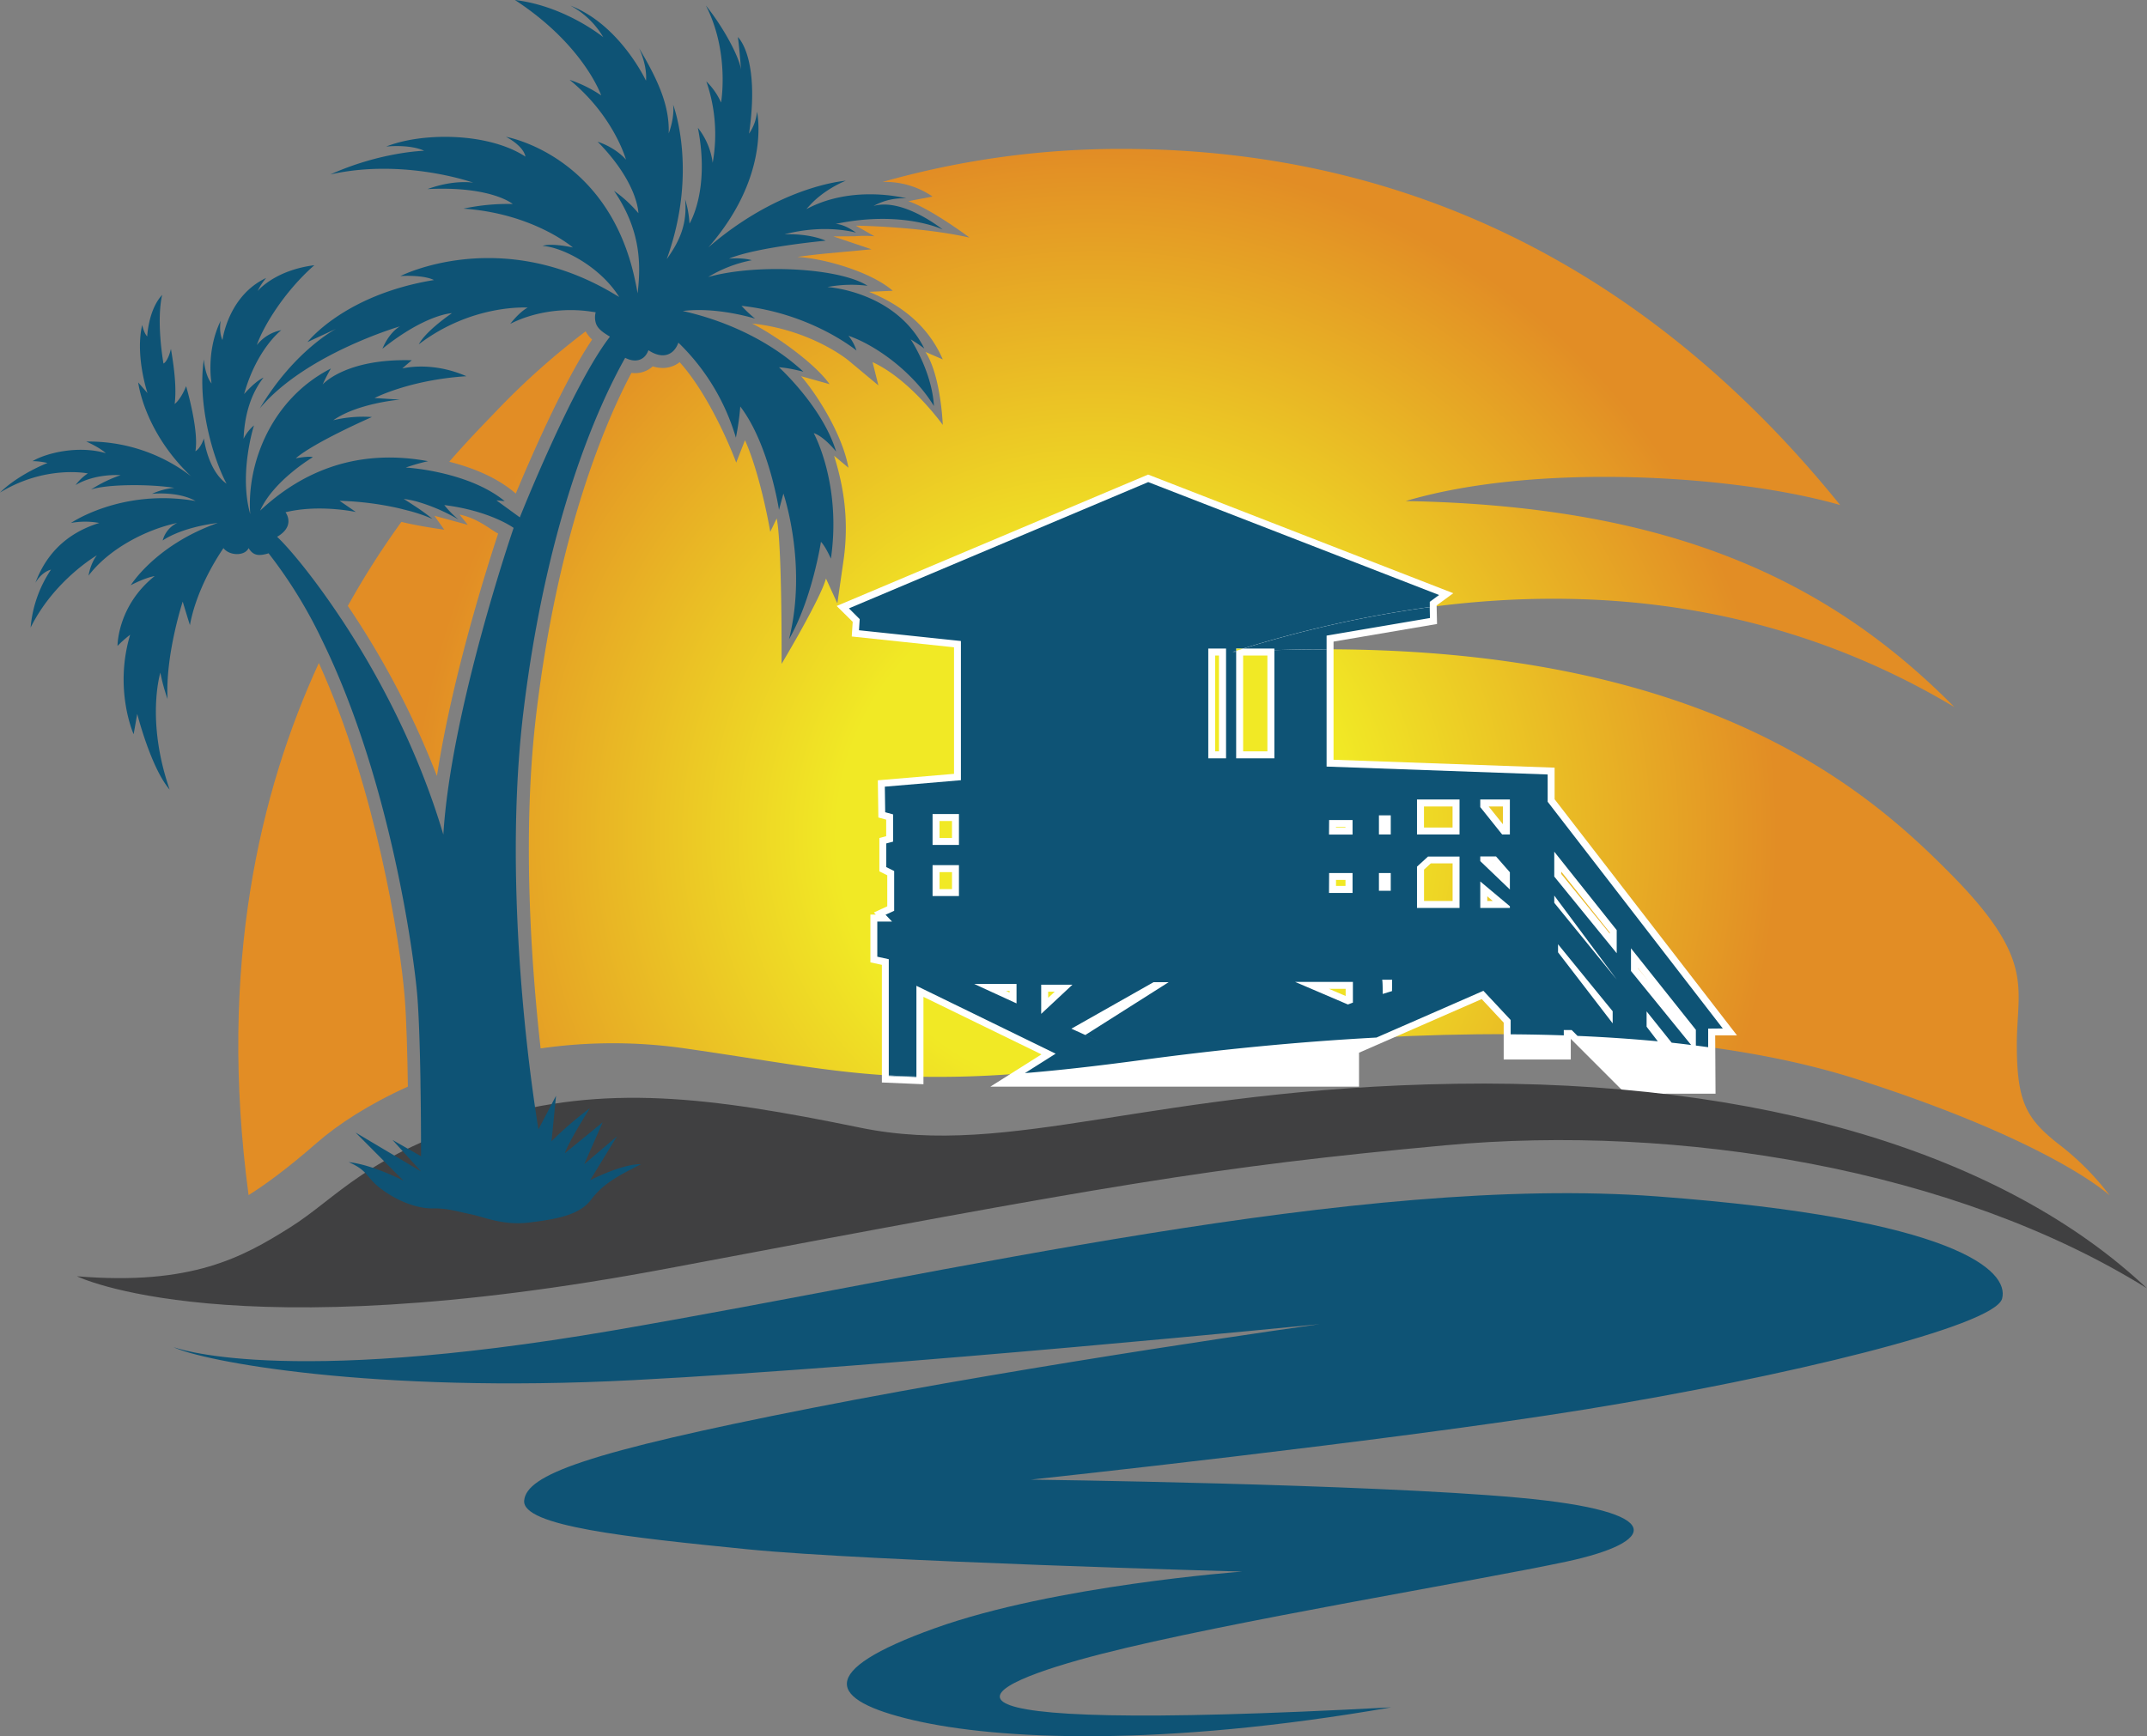 <svg xmlns="http://www.w3.org/2000/svg" xmlns:xlink="http://www.w3.org/1999/xlink" viewBox="0 0 923.8 747.29"><rect x="0" y="0" width="923.8" height="747.29" fill="#808080" stroke="none"/><defs><style>.cls-1{fill:url(#radial-gradient);}.cls-2{fill:url(#radial-gradient-2);}.cls-3{fill:url(#radial-gradient-3);}.cls-4{fill:url(#radial-gradient-4);}.cls-5{fill:url(#radial-gradient-5);}.cls-6{fill:url(#radial-gradient-6);}.cls-7{fill:url(#radial-gradient-7);}.cls-8{fill:url(#radial-gradient-8);}.cls-9{fill:url(#radial-gradient-9);}.cls-10{fill:url(#radial-gradient-10);}.cls-11{fill:url(#radial-gradient-11);}.cls-12{fill:url(#radial-gradient-12);}.cls-13{fill:url(#radial-gradient-13);}.cls-14{fill:url(#radial-gradient-14);}.cls-15{fill:url(#radial-gradient-15);}.cls-16{fill:url(#radial-gradient-16);}.cls-17{fill:url(#radial-gradient-17);}.cls-18{fill:url(#radial-gradient-18);}.cls-19{fill:url(#radial-gradient-19);}.cls-20{fill:url(#radial-gradient-20);}.cls-21{fill:url(#radial-gradient-21);}.cls-22{fill:url(#radial-gradient-22);}.cls-23{fill:url(#radial-gradient-23);}.cls-24{fill:url(#radial-gradient-24);}.cls-25{fill:url(#radial-gradient-25);}.cls-26{fill:url(#radial-gradient-26);}.cls-27{fill:url(#radial-gradient-27);}.cls-28{fill:url(#radial-gradient-28);}.cls-29{fill:#0e5375;}.cls-30{fill:none;}.cls-31{fill:url(#radial-gradient-29);}.cls-32{fill:url(#radial-gradient-30);}.cls-33{fill:url(#radial-gradient-31);}.cls-34{fill:#fff;}.cls-35{fill:url(#radial-gradient-32);}.cls-36{fill:#404041;}</style><radialGradient id="radial-gradient" cx="471.24" cy="358.96" r="326.21" gradientUnits="userSpaceOnUse"><stop offset="0.04" stop-color="#f1e925"/><stop offset="0.34" stop-color="#f1e925"/><stop offset="0.9" stop-color="#e28d25"/></radialGradient><radialGradient id="radial-gradient-2" cx="471.24" cy="358.96" r="326.21" xlink:href="#radial-gradient"/><radialGradient id="radial-gradient-3" cx="471.24" cy="358.96" r="326.21" xlink:href="#radial-gradient"/><radialGradient id="radial-gradient-4" cx="471.24" cy="358.96" r="326.21" xlink:href="#radial-gradient"/><radialGradient id="radial-gradient-5" cx="471.24" cy="358.96" r="326.21" xlink:href="#radial-gradient"/><radialGradient id="radial-gradient-6" cx="471.24" cy="358.96" r="326.21" xlink:href="#radial-gradient"/><radialGradient id="radial-gradient-7" cx="471.24" cy="358.96" r="326.21" xlink:href="#radial-gradient"/><radialGradient id="radial-gradient-8" cx="471.24" cy="358.96" r="326.21" xlink:href="#radial-gradient"/><radialGradient id="radial-gradient-9" cx="471.24" cy="358.96" r="326.21" xlink:href="#radial-gradient"/><radialGradient id="radial-gradient-10" cx="471.24" cy="358.95" r="326.21" xlink:href="#radial-gradient"/><radialGradient id="radial-gradient-11" cx="471.24" cy="358.96" r="326.21" xlink:href="#radial-gradient"/><radialGradient id="radial-gradient-12" cx="471.24" cy="358.96" r="326.21" xlink:href="#radial-gradient"/><radialGradient id="radial-gradient-13" cx="471.24" cy="358.96" r="326.21" xlink:href="#radial-gradient"/><radialGradient id="radial-gradient-14" cx="471.24" cy="358.96" r="326.21" xlink:href="#radial-gradient"/><radialGradient id="radial-gradient-15" cx="471.24" cy="358.96" r="326.21" xlink:href="#radial-gradient"/><radialGradient id="radial-gradient-16" cx="471.24" cy="358.96" r="326.21" xlink:href="#radial-gradient"/><radialGradient id="radial-gradient-17" cx="471.24" cy="358.96" r="326.21" xlink:href="#radial-gradient"/><radialGradient id="radial-gradient-18" cx="471.24" cy="358.96" r="326.21" xlink:href="#radial-gradient"/><radialGradient id="radial-gradient-19" cx="471.24" cy="358.96" r="326.21" xlink:href="#radial-gradient"/><radialGradient id="radial-gradient-20" cx="471.24" cy="358.96" r="326.21" xlink:href="#radial-gradient"/><radialGradient id="radial-gradient-21" cx="471.24" cy="358.96" r="326.21" xlink:href="#radial-gradient"/><radialGradient id="radial-gradient-22" cx="471.24" cy="358.96" r="326.21" xlink:href="#radial-gradient"/><radialGradient id="radial-gradient-23" cx="471.24" cy="358.96" r="326.21" xlink:href="#radial-gradient"/><radialGradient id="radial-gradient-24" cx="471.24" cy="358.96" r="326.21" xlink:href="#radial-gradient"/><radialGradient id="radial-gradient-25" cx="471.24" cy="358.95" r="326.21" xlink:href="#radial-gradient"/><radialGradient id="radial-gradient-26" cx="471.24" cy="358.96" r="326.21" xlink:href="#radial-gradient"/><radialGradient id="radial-gradient-27" cx="471.24" cy="358.96" r="326.21" xlink:href="#radial-gradient"/><radialGradient id="radial-gradient-28" cx="471.24" cy="358.96" r="326.21" xlink:href="#radial-gradient"/><radialGradient id="radial-gradient-29" cx="471.24" cy="359.51" r="326.28" xlink:href="#radial-gradient"/><radialGradient id="radial-gradient-30" cx="471.24" cy="358.96" r="326.21" xlink:href="#radial-gradient"/><radialGradient id="radial-gradient-31" cx="471.24" cy="358.96" r="326.21" xlink:href="#radial-gradient"/><radialGradient id="radial-gradient-32" cx="471.24" cy="358.95" r="326.21" xlink:href="#radial-gradient"/></defs><g id="Слой_2" data-name="Слой 2"><g id="Layer_1" data-name="Layer 1"><path class="cls-1" d="M708.5,435.24v6.6l4.82,6.29c2,.19,4,.38,6,.59Z"/><path class="cls-2" d="M672.87,443.27v2.3l5.92.23-2.53-2.53Z"/><polygon class="cls-3" points="670.39 409.88 693.9 440.45 693.9 435.24 670.39 406.41 670.39 409.88"/><polygon class="cls-4" points="668.77 388.57 695.64 421.58 668.77 385.44 668.77 388.57"/><polygon class="cls-5" points="461.03 442.74 472.28 447.92 472.29 447.9 466.95 445.45 502.86 422.74 496.37 422.74 461.03 442.74"/><path class="cls-6" d="M729.69,443.12l-27.91-35.07v9.77l25.9,31.86,2,.23Z"/><rect class="cls-7" x="401.26" y="372.36" width="11.35" height="13.32"/><rect class="cls-8" x="401.26" y="350.36" width="11.35" height="13.32"/><polygon class="cls-9" points="448.04 423.82 448.04 436.37 461.48 423.82 448.04 423.82"/><polygon class="cls-10" points="437.39 431.88 437.39 423.51 419.17 423.51 437.39 431.88"/><path class="cls-11" d="M394.31,424.28v39.11a435.7,435.7,0,0,0,46.7-1.53l13.21-8.36Z"/><path class="cls-12" d="M638.28,426.44l-28.57,12.5-10.81,4.72-4.19,1.83-2.43,1.07c19.28-1,38.63-1.56,57.73-1.44V439Z"/><polygon class="cls-13" points="636.93 390.77 649.67 390.77 649.67 390.05 636.93 379.38 636.93 390.77"/><polygon class="cls-14" points="636.93 368.6 636.93 370.62 649.67 382.82 649.67 375.4 643.72 368.6 636.93 368.6"/><polygon class="cls-15" points="636.93 347.37 646.35 359.16 649.67 359.16 649.67 344.1 636.93 344.1 636.93 347.37"/><polygon class="cls-16" points="609.71 372.95 609.71 390.77 628.01 390.77 628.01 368.6 614.46 368.6 609.71 372.95"/><polygon class="cls-17" points="609.71 344.1 609.71 359.16 628.01 359.16 628.01 350.63 628.01 344.1 622.3 344.1 609.71 344.1"/><polygon class="cls-18" points="668.77 377.22 695.64 410.27 695.64 400.33 668.77 366.57 668.77 377.22"/><path class="cls-19" d="M594.85,427.76l4-1.23v-4.88h-4.32C594.75,421.65,594.83,424.16,594.85,427.76Z"/><rect class="cls-20" x="571.84" y="375.72" width="10.08" height="8.57"/><rect class="cls-21" x="571.84" y="352.9" width="10.08" height="6.25"/><polygon class="cls-22" points="579.93 432.3 582.07 431.49 582.07 422.58 557.21 422.58 579.93 432.3"/><rect class="cls-23" x="593.27" y="350.93" width="5.1" height="8.22"/><rect class="cls-24" x="593.27" y="375.72" width="5.1" height="7.64"/><rect class="cls-25" x="519.84" y="279.13" width="7.64" height="47.25"/><path class="cls-26" d="M377.48,411.77V396.64h6.33L381,393.71l3.71-1.7V374.87l-3.4-1.7V363l2.93-.77V350.47l-3.39-.92-.16-11,32.74-2.78V275.89l-43.86-4.63.31-4.79-4.63-4.63,128.78-54.35,125.07,48.64-4,2.93,0,2.25c67-8.9,147.5-3.74,225.81,43-55.67-56.36-124.74-86.6-236.07-88.66,56.7-16.84,143-11,186.93,1.72C731,142.09,633.31,64.09,482.57,64.09A375.11,375.11,0,0,0,379.71,78.32a35.89,35.89,0,0,1,21.54,6.27l-10.43,2c9.8,3.26,26.35,15.67,26.35,15.67-21.64-4.84-48.91-5.13-48.91-5.13l8,4.56a49.11,49.11,0,0,0-8.45,0l-9.26.06L375,107.3l-19.19,1.78c-2.83.26-7.51.78-12.78,1.5,12.41.72,32.27,6.77,41.09,14.56l-10.2.46c9.73,4,24.29,11.8,31.73,29.09l-7.44-3.21c6.71,10.37,7.44,31.39,7.44,31.39s-14-19.59-30.2-27l2.5,10L365,155.08c-.16-.13-15.85-13.1-41.39-15.84,9.22,4.65,26.69,16.71,33.33,26.1l-12.26-3.43c6.31,7.15,17.64,24.51,20.39,39.4l-6.18-5.15c3.1,10.05,6.88,25.38,4.06,45l-2.66,18.53L355.39,249c-2.28,8.66-19.09,36.73-19.09,36.73s.25-51.62-2.11-62.59l-2.77,5.76c0-.23-4.13-24.36-10.87-39.44l-3.78,9.67c0-.18-10.17-27.49-24.33-43.24a11.79,11.79,0,0,1-7.32,2.48,14,14,0,0,1-4.28-.69,11,11,0,0,1-7.6,2.91,11.63,11.63,0,0,1-1.55-.1c-10.55,19.88-31.55,67.68-41,147.2-6.16,51.65-2,108.46,1.92,143.55a217.59,217.59,0,0,1,62.15,0c36.71,5.27,60.44,10,87.7,11.63v-50Z"/><path class="cls-27" d="M531.89,326.38h16.44V279.81c-5.38.16-10.87.4-16.44.69Z"/><path class="cls-28" d="M907.76,514.54A115.13,115.13,0,0,0,886,492.6c-14.09-11-18.21-18.22-18.21-43s8.24-36.42-28.53-73.53c-34.11-34.44-102.57-96.38-268.46-96.62v50.44l95.12,3.4v11.74l75.35,97.58h-6.33l0,8c23,3.11,44.62,7.64,64.18,13.91C883.48,491.57,907.76,514.54,907.76,514.54Z"/><path class="cls-29" d="M74.57,579.76s44.67,17.64,189-7.1S584.29,505.31,713,514.93s151.65,32.08,148.45,44-94.39,33.9-179.15,47.65-238.71,30.24-238.71,30.24S588,638.64,653.47,644.6s59.11,19.24,20.62,27.49-146.5,26-200.11,39.74-98.74,35,124.68,23c-98.9,17.18-169,14.09-205.77,5.5s-42.27-21,9.27-39.52,132.3-24.4,132.3-24.4S373.64,672,321.75,666.82s-97.24-10-96.21-21,26.11-20.62,124-39.86S567.8,569.91,567.8,569.91,385.33,588.13,272.61,594,86.82,585.84,74.57,579.76Z"/><path class="cls-30" d="M180.17,149.62l-2.56-2.19c-1,.63-2.07,1.32-3.17,2.07.95,0,1.92,0,2.91,0Z"/><path class="cls-30" d="M168.28,490.1l3.4-4.23,4,2.29c0-4-.05-9-.11-14.43a179.28,179.28,0,0,0-18.34,9.82Z"/><path class="cls-30" d="M210.54,172.11A322.51,322.51,0,0,1,247.87,139c-.75,0-1.48-.1-2.24-.1A53.15,53.15,0,0,0,222,144.24l-4.8-5.88a72.71,72.71,0,0,0-30,11.46L192,150l-3.44,2.84a56,56,0,0,1,14.33,4.08L201,167.39a117.57,117.57,0,0,0-28.59,5.36l0,2.5,8.69.93-18.95,8.29c-4.3,1.88-13.61,6.19-21.31,10.43l.65.56a83,83,0,0,1,26-4.08A97.9,97.9,0,0,1,185.18,193l.1,4c.61.1,1.29.24,1.93.37,8-9.4,15-16.59,19.73-21.52C208.31,174.44,209.52,173.19,210.54,172.11Z"/><path class="cls-30" d="M162,149.77l-2,.81c.84-.13,1.7-.26,2.59-.37Z"/><path class="cls-30" d="M153.8,221.48,152,225.7a75.48,75.48,0,0,0-14.45-1.37,64,64,0,0,0-7.89.47,10.63,10.63,0,0,1-.2,1.64,11.79,11.79,0,0,1-2.24,4.93,272.81,272.81,0,0,1,19,24.43,369.64,369.64,0,0,1,20.71-32.46A125.13,125.13,0,0,0,153.8,221.48Z"/><path class="cls-31" d="M188,334c6.54-42.58,21.58-89.95,26.34-104.35-3.29-1.67-8.62-6.53-16.62-8.2l3.61,4.52c1.38.25-7.81-2.15-14.43-4l4.24,6c-.07,0-11.33-1.55-18.43-3.36a362.25,362.25,0,0,0-23.05,36.18A368.13,368.13,0,0,1,188,334Z"/><path class="cls-32" d="M137.19,285.37c-25.26,54.87-43.45,130.46-30.23,229,6.41-4,16.14-10.93,29.23-22.39,9.12-8,22.54-16.75,39.31-24.3-.2-13.71-.6-29-1.38-38.59C172.17,405,161.66,339.25,137.19,285.37Z"/><path class="cls-33" d="M221.94,212.41c6.36-15.29,20.6-48.1,32.83-66.26a13.63,13.63,0,0,1-2.78-3.54,319.69,319.69,0,0,0-37.45,33.27c-4.3,4.56-11.93,12.14-21.25,22.85,8.83,2.23,19.21,6.06,27.34,12.62Z"/><path class="cls-34" d="M699.49,470.75l-23.62-23.63V456H647V440.14L637.54,430l-52.78,23.08v14.62H426.11l22-13.9-50.77-24.76v37.61l-17.89-.75V415.27l-4.94-1.08V393.64h2.35l-.86-.91,5.77-2.65V376.72l-3.4-1.7V360.67l2.93-.78v-7.13l-3.36-.92-.23-16,32.78-2.78V278.59l-44-4.65.41-6.31L360,260.81l134-56.56,131.31,51.07-7.17,5.24.18,8-44.53,7.58V327l95.12,3.4V344l78.46,101.61H738l.15,25.1ZM451,429.46l2.83-2.64H451Zm128-.79v-3.09h-7.21ZM434.39,427.2v-.69h-1.5Zm275-4.79-4.6-5.78v.13Zm-16.74-20.58v-.45l-20.87-26.22v1Zm-50.36-14.06-2.35-2v2Zm-17.27,0V371.6h-9.38l-2.92,2.67v13.5Zm-215.4-5.09v-7.32h-5.35v7.32Zm169.31-1.39v-2.57h-4.08v2.57Zm63.8-9.27-.37-.42h-.07ZM409.61,360.67v-7.31h-5.35v7.31ZM625,356.16V347.1h-12.3v9.06Zm-46.09,0v-.26h-4.08v.26Zm67.75-1.41V347.1h-6.12ZM545.33,323.38V282.13H534.89v41.25Zm-20.84,0V282.13h-1.65v41.25Z"/><path class="cls-30" d="M535,279.13l-3.08,1v.41c5.57-.29,11.06-.53,16.44-.69v-.68Z"/><path class="cls-30" d="M725.75,456.78l-6.46-8.06c-2-.21-4-.4-6-.59l6.64,8.65Z"/><path class="cls-30" d="M729.69,449.91l-2-.23,2,2.47Z"/><path class="cls-35" d="M531.89,279.13v1l3.08-1Z"/><path class="cls-29" d="M530.34,280.58l1.55-.08v-.41Z"/><path class="cls-29" d="M382.42,463.07l11.89.49v-.17c-4.07-.1-8-.28-11.89-.51Z"/><path class="cls-29" d="M548.33,279.13v.68q11.53-.36,22.47-.32v-5.92L615.27,266l-.1-4.7A496.52,496.52,0,0,0,535,279.13Z"/><path class="cls-29" d="M741.27,442.65l-75.35-97.58V333.33l-95.12-3.4V279.49q-10.95,0-22.47.32v46.57H531.89V280.5l-1.55.08,1.55-.49v-1H535a496.52,496.52,0,0,1,80.2-17.82l0-2.25,4-2.93L494.06,207.49,365.28,261.84l4.63,4.63-.31,4.79,43.86,4.63V335.8l-32.74,2.78.16,11,3.39.92v11.74l-2.93.77v10.19l3.4,1.7V392l-3.71,1.7,2.78,2.93h-6.33v15.13l4.94,1.08v50c3.87.23,7.82.41,11.89.51V424.28l59.91,29.22L441,461.86c14.34-1.16,30.65-3,49.81-5.57,32.28-4.39,66.75-7.87,101.46-9.73l2.43-1.07,4.19-1.83,10.81-4.72,28.57-12.5L650,439v6.17q11.5.06,22.86.45v-2.3h3.39l2.53,2.53q17.57.74,34.53,2.33l-4.82-6.29v-6.6l10.79,13.48c2.82.3,5.61.62,8.39,1l-25.9-31.86v-9.77l27.91,35.07v6.79c1.78.22,3.53.47,5.3.71l0-8Zm-328.66-57H401.26V372.36h11.35Zm0-22H401.26V350.36h11.35Zm24.78,68.21-18.22-8.37h18.22ZM448,436.37V423.82h13.44ZM467,445.45l5.34,2.45v0L461,442.74l35.34-20h6.49Zm60.54-119.07h-7.65V279.13h7.65Zm65.78,24.55h5.09v8.23h-5.09Zm-21.43,2h10.08v6.26H571.84Zm0,22.82h10.08v8.57H571.84Zm10.23,55.77-2.14.81-22.72-9.72h24.86Zm11.2-55.77h5.09v7.64h-5.09Zm5.63,50.81-4,1.23c0-3.6-.1-6.11-.27-6.11h4.32ZM628,390.77h-18.3V373l4.75-4.35H628Zm0-40.14v8.53h-18.3V344.1H628Zm21.66,40.14H636.93V379.38l12.74,10.67Zm0-7.94-12.74-12.21v-2h6.79l5.95,6.8Zm0-23.67h-3.32l-9.42-11.79V344.1h12.74Zm44.23,81.29-23.5-30.57v-3.47l23.5,28.83Zm-25.13-51.88v-3.12l26.87,36.13Zm26.87,21.7-26.87-33V366.57l26.87,33.76Z"/><path class="cls-36" d="M33.1,549.3s65.29,32.3,254.63-3.44,233.67-43.64,334-52.92,219.23,10,302,61.51c-60.82-57.39-165.63-90-297.24-88s-191.06,32.3-256.35,18.9-109.62-18.9-160.82-3.78-64.26,34-84.54,46.73S82.59,553.42,33.1,549.3Z"/><path class="cls-29" d="M397.7,150C385.33,125.25,356,123.54,356,123.54A55.74,55.74,0,0,1,373.3,123c-12-7.73-47.77-9.62-68.56-3.78A56.57,56.57,0,0,1,323.47,112s-3.43-1.2-9.79-.68c11.85-5,41.58-7.73,41.58-7.73s-6.19-3.1-17.7-2.75c17.87-4.64,30.76-.69,30.76-.69s-4.64-3.61-8.77-3.78c28.7-6,46.05,2.4,46.05,2.4s-17-13.72-29.72-10.13A26.05,26.05,0,0,1,390,85.39S367.11,79.21,347,90c.31-.39.64-.77,1-1.14,6.53-7.46,15.87-11.06,15.87-11.06s-.41,0-1.17.12c-4.54.56-21.91,3.49-42.85,17.18a138.81,138.81,0,0,0-15.09,11.4c2-2.25,3.75-4.47,5.39-6.67,21-28.23,15.58-51.75,15.58-51.75a19.91,19.91,0,0,1-3.44,9.45c4.81-33-4.81-41.58-4.81-41.58s.51,2.92,1.37,14.09c-.68-5.16-7-17.53-15.12-27.66,10.31,20.1,6.53,41.75,6.53,41.75a29.77,29.77,0,0,0-6.35-9.11,69.49,69.49,0,0,1,2.74,35.05A30.85,30.85,0,0,0,300.28,55c5.32,27-3.61,41.24-3.61,41.24a43,43,0,0,0-1.89-10.48c1,10.48-2.23,17.87-7.9,25.77,13.74-38,2.74-66.49,2.74-66.49s.86,4.81-1.89,12.37c.35-11.17-3.78-21.65-12.71-36.6,3.78,8.42,2.92,13.92,2.92,13.92s-11.17-24.06-32.47-32.3A36.3,36.3,0,0,1,259.56,16s-16.33-13.4-38-16c29.72,19.42,37.11,41.06,37.11,41.06a55.28,55.28,0,0,0-13.58-6.7C264.2,50,269.35,68.73,269.35,68.73s-4-5-12.2-7.74c17.53,17.87,17.53,30.76,17.53,30.76a55.48,55.48,0,0,0-10.48-9.62c9.33,13.71,11.35,26.05,10.7,37.88-.12,2.1-.31,4.2-.57,6.27q-.43-2.72-1-5.28c-11.31-54.48-55.61-62.11-55.61-62.11s7.44,3.71,8.36,8.52C210.19,57,181.78,56.87,166.2,63.06c11.46-.92,16.27,1.83,16.27,1.83s-18.67.46-40.32,10.19c31.61-7.1,61.51,3.55,61.51,3.55s-8.13-1.48-19.7,2.75c27.49-1.37,36.65,6.42,36.65,6.42a91.62,91.62,0,0,0-21.19,2c30.13,2.06,47.08,16.72,47.08,16.72s-9.16-2.06-13.06-.69c8.37.55,23.59,8.31,32,20.5.34.49.69,1,1,1.49-.57-.36-1.14-.67-1.71-1-49.57-29.93-92.45-8-92.45-8s9.63-.69,14.44,1.71c-38.6,6.3-54.41,26.69-54.41,26.69l12.37-5.73s-17.87,9.17-32.87,34.25c19.7-23.48,60.3-35.28,60.3-35.28s-4.46,2.24-7.56,9.63c18.73-14.95,29.9-15.3,29.9-15.3s-11,7.39-14.26,13.41c23-17.53,46.9-15.81,46.9-15.81s-2.92,1.2-7.56,7c10.58-5.37,23.6-7,34.88-5.26.63.1,1.27.16,1.89.28a8.61,8.61,0,0,0,.15,4.88c.87,2.34,3.05,3.83,6,5.6-16.15,20.79-38.78,77.78-38.78,77.78l-10.08-7.33,3.56.34C209,209,198,205.39,189.26,203.43c-2.22-.5-4.28-.89-6.14-1.19-5.11-.84-8.55-1-8.55-1a85.48,85.48,0,0,1,9.62-2.75c-33-6.07-56.36,6.41-72.28,21.3,5.84-13.06,22.68-23,22.68-23s-.8-.69-7.33.46c8.13-7,32.76-17.76,32.76-17.76a54.37,54.37,0,0,0-16.61,1.38C154,173.48,172.05,172,172.05,172l-10.89-.69s14.89-7.79,39.52-9.39c-15.23-6.65-27.6-3.32-27.6-3.32s1.49-1.38,4.12-3.55c-28.64-.81-38.37,10.42-38.37,10.42a75.86,75.86,0,0,1,3.55-6.87c-25.77,13.17-36.31,41.12-34.71,62.65-5-17.55,1.61-38.14,1.61-38.14a17.36,17.36,0,0,0-4.47,5.73c.34-9.28,2.75-18.9,8.59-26.35-1.83.92-4.24,2.52-8.36,7.1,5.5-19.58,16-27.49,16-27.49a17.81,17.81,0,0,0-10.53,6.42c2.74-8,11.79-23,24.74-34.37-17.18,2.18-24.4,11.11-24.4,11.11a26.85,26.85,0,0,1,3.66-5.61c-16.38,7.68-18.78,26.69-18.78,26.69s-1.6-2.75-.8-8.25c-6.42,13.29-3.9,26.92-3.9,26.92s-2.63-2.63-3.32-10.31C85,172.79,91,195.93,97.48,208.18c-8.14-5.72-9.74-19.47-9.74-19.47s-1.37,4.24-3.66,5.5c1.6-9.16-4-28-4-28s-1.95,5.27-4.93,7.68c.92-7.11-.34-16.38-1.6-23.72-1.38,5.62-3.21,6.3-3.21,6.3s-3.21-17.75-.57-29.55c-6,6.53-6.42,17.87-6.42,17.87s-1.26-1-2.17-4.92c-3.1,13.28,2.29,29.32,2.29,29.32l-4-4.58s2.4,21,22.68,40.32a72.34,72.34,0,0,0-45-14.89s5.73,2.52,8.36,5c-11.79-3.44-25.54-.12-31.5,3.43a29,29,0,0,1,6.42.8S8.13,204,0,212c19.59-12,37.8-8.24,37.8-8.24a20.42,20.42,0,0,0-5.27,5c8.71-5.16,19.36-4.24,19.36-4.24a57.35,57.35,0,0,0-12.72,6.18c6.65-2.29,24.69-2.46,35.86-.74a29.86,29.86,0,0,0-9.63,2.58s11.17-1.21,18.73,3.09c-31.78-5.5-53.6,9.45-53.6,9.45a33.53,33.53,0,0,1,12.2,0c-14.95,4.64-23.2,14.26-27.5,25.77,2.93-5,6.71-5.67,6.71-5.67a52.64,52.64,0,0,0-8.77,24.92C23.31,249.65,41.69,239,41.69,239s-2.57,2.92-3.6,8.76c8.59-11.34,24.39-19.76,38.14-22.68A11.61,11.61,0,0,0,70,232.64s7.22-5.5,23.71-7.56c-26.8,9.45-37.45,26.8-37.45,26.8s5.67-3.09,10.31-3.95c-16.15,12.89-16,30.07-16,30.07A49.83,49.83,0,0,1,56,273.19C48.91,296.9,57.5,316,57.5,316l1.55-8.76S64.89,330.4,73,339.85C62.66,310,69,289.51,69,289.51a78.45,78.45,0,0,0,3.1,11.34c-1-19.07,6.52-41.92,6.52-41.92s.86,2.92,3.1,10.13c1.89-10.48,7.21-22.5,14.43-33.16,2.41,3.27,9.11,3.61,10.82,0,1.89,3.1,4.13,3.61,8.6,2.24a201.72,201.72,0,0,1,21.63,34.53c1,2.05,2,4.13,3,6.22,28.06,59.23,38,132.85,39.36,149.79.74,9.23,1.14,23.51,1.36,36.68,0,2,.06,4,.08,5.9.19,14.52.16,26.38.16,26.38l-12.26-7,12.26,13.52L153,487.44l20.62,20.73s-13.17-6.87-23.6-8c8.71,3.78,7.33,6.64,14.32,11.79s15.35,8.25,21.88,8.14,10.65,1.37,16.38,2.52,13.74,4.92,25.08,3.55,21.54-3.09,26.58-9.74,10.42-9.73,21.53-15.35c-8-.23-21.88,6.88-21.88,6.88l11.57-18.9-14.09,12,7.91-18-16.27,13.29s.92-3.67,10.77-19.36a150.11,150.11,0,0,0-16.49,14.2l1.94-19.58-7.56,14.43s-1.87-10.88-4-28.46c-.22-1.77-.43-3.6-.64-5.51-4-35.27-8.18-92.54-1.92-145.06C235.16,223.53,257.5,174.39,269,154c3.95,2.06,8.24,1.54,10-3.27,6.19,4.13,11,2.06,12.89-3.26a93.7,93.7,0,0,1,24.74,40.89,108.13,108.13,0,0,0,1.89-13.4c12.37,16.15,16.66,44.47,16.66,44.47l1.9-7s10.48,30.59,2.4,62.72c10-17.36,13.75-41.93,13.75-41.93s1.54,1.21,4.29,7.22c4.64-32.3-7.39-54-7.39-54s3.61.69,9.63,7.9c-5.85-19.24-24.57-36.25-24.57-36.25s3.09,0,10.48,1.89c-12.37-11.51-30.41-21.3-51.89-26.12,14.77-1.89,31.1,3.27,31.1,3.27a56,56,0,0,1-5.84-5.5c30.23,3.27,49.48,19.24,49.48,19.24a19.7,19.7,0,0,0-3.44-6.35c11.17,3.78,27.49,15.12,36.77,30.24-.86-15-10-28.7-10-28.7A64.21,64.21,0,0,1,397.7,150Zm-251,116.18q-1.75-2.65-3.47-5.14c-10.62-15.43-19.7-26-24-30,8.16-4.73,3.61-10.57,3.61-10.57,14.63-3.55,30.27-.11,30.27-.11s-3-2.07-7-4.82a133.83,133.83,0,0,1,24.29,2.94c2.12.46,4,1,5.75,1.42a68.78,68.78,0,0,1,9.93,3.43,87.82,87.82,0,0,0-8.1-5.84c-1.27-.85-2.65-1.74-4.27-2.75a38.87,38.87,0,0,1,5.53,1.09,78.12,78.12,0,0,1,18,7.73,40.76,40.76,0,0,1-6.07-6.18C211,219.87,221,227.2,221,227.2s-27,78.58-30.24,132C179.59,321.57,162,289.22,146.72,266.18Z"/></g></g></svg>